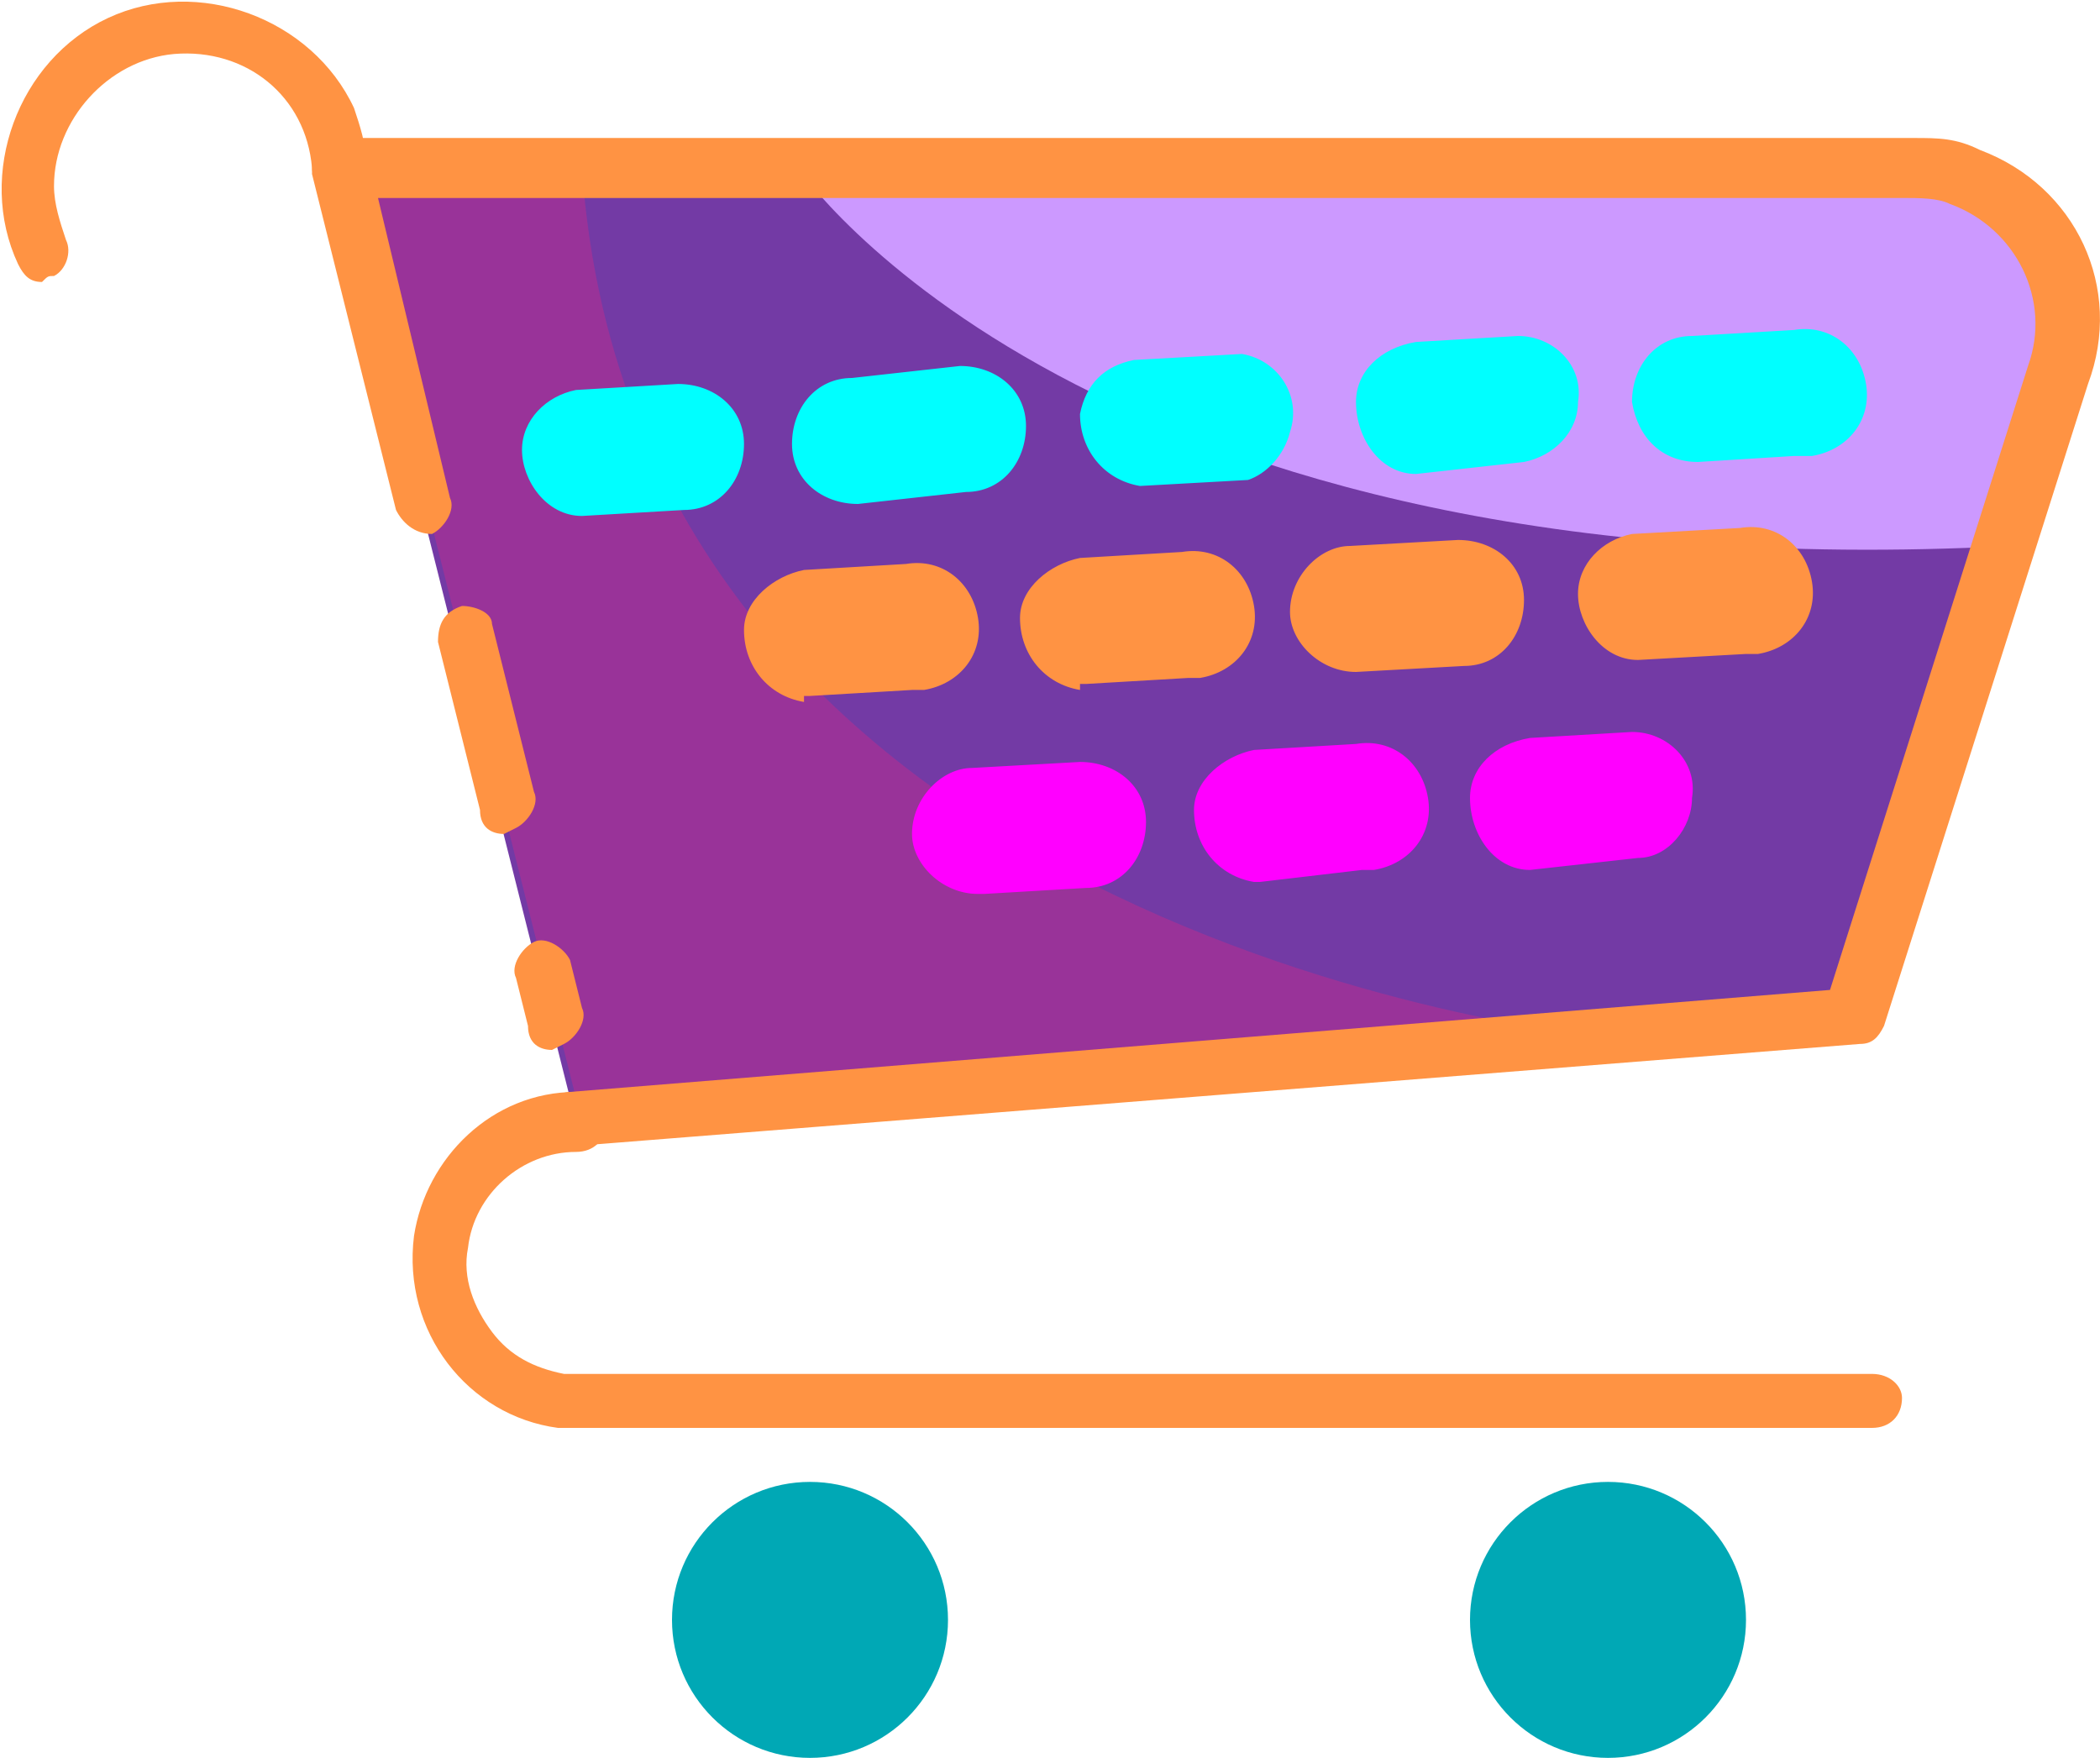 <?xml version="1.0" encoding="utf-8"?>
<!-- Generator: Adobe Illustrator 24.3.0, SVG Export Plug-In . SVG Version: 6.00 Build 0)  -->
<svg version="1.1" id="Livello_1" xmlns="http://www.w3.org/2000/svg" xmlns:xlink="http://www.w3.org/1999/xlink" x="0px" y="0px"
	 viewBox="0 0 35 29.3" style="enable-background:new 0 0 35 29.3;" xml:space="preserve">
<style type="text/css">
	.st0{fill:#CC99FF;}
	.st1{fill:#733AA5;}
	.st2{fill:#993399;}
	.st3{fill:#FF9343;}
	.st4{fill:none;stroke:#000000;stroke-width:16;stroke-linecap:round;stroke-linejoin:round;}
	.st5{fill:#00A8B5;}
	.st6{fill:#00FFFF;}
	.st7{fill:#FF00FF;}
</style>
<g id="Livello_3">
	<path class="st0" d="M31,17l3.4-10.8c0.5-1.4-0.2-2.9-1.6-3.3c0,0,0,0,0,0c-0.4-0.1-0.7-0.2-1.1-0.1h-26l4,15.9L31,17z"/>
	<path class="st1" d="M33.5,9.1L31,17L9.6,18.7l-4-15.9h7.7C13.3,2.8,18.1,9.9,33.5,9.1z"/>
	<path class="st2" d="M9.7,2.8h-4l4,15.9l17.1-1.4C26.8,17.3,10.6,15.8,9.7,2.8z"/>
	<path class="st3" d="M9.6,19.1c-0.2,0-0.4-0.2-0.5-0.4c0-0.3,0.2-0.5,0.4-0.5c0,0,0,0,0,0l21-1.7l3.3-10.4l0,0
		c0.4-1.1-0.2-2.3-1.3-2.7c0,0,0,0,0,0c-0.2-0.1-0.5-0.1-0.8-0.1H6.3l1.2,5c0.1,0.2-0.1,0.5-0.3,0.6C6.9,8.9,6.7,8.7,6.6,8.5l0,0
		L5.2,2.9c0-0.1,0-0.3,0.1-0.4c0.1-0.1,0.2-0.2,0.4-0.2h26.2c0.4,0,0.7,0,1.1,0.2c1.6,0.6,2.4,2.3,1.8,3.9l-3.4,10.7
		c-0.1,0.2-0.2,0.3-0.4,0.3L9.6,19.1L9.6,19.1z"/>
	<path class="st4" d="M9.2,17"/>
	<path class="st3" d="M9.2,17.5c-0.2,0-0.4-0.1-0.4-0.4l-0.2-0.8c-0.1-0.2,0.1-0.5,0.3-0.6s0.5,0.1,0.6,0.3l0,0l0.2,0.8
		c0.1,0.2-0.1,0.5-0.3,0.6c0,0,0,0,0,0L9.2,17.5z"/>
	<path class="st3" d="M8.4,13.9c-0.2,0-0.4-0.1-0.4-0.4l-0.7-2.8c0-0.3,0.1-0.5,0.4-0.6c0.2,0,0.5,0.1,0.5,0.3l0.7,2.8
		c0.1,0.2-0.1,0.5-0.3,0.6c0,0,0,0,0,0L8.4,13.9z"/>
	<path class="st3" d="M0.7,4.7c-0.2,0-0.3-0.1-0.4-0.3c-0.7-1.5,0-3.4,1.5-4.1s3.4,0,4.1,1.5C6,2.1,6.1,2.4,6.1,2.7
		C6.2,3,6,3.2,5.7,3.2c-0.3,0-0.5-0.2-0.5-0.4C5.1,1.6,4.1,0.8,2.9,0.9c-1.1,0.1-2,1.1-2,2.2C0.9,3.4,1,3.7,1.1,4
		c0.1,0.2,0,0.5-0.2,0.6C0.8,4.6,0.8,4.6,0.7,4.7z"/>
	<path class="st3" d="M31.2,23.8H9.3c-1.5-0.2-2.6-1.6-2.4-3.2c0.2-1.3,1.3-2.4,2.7-2.4l0,0c0.3,0,0.5,0.2,0.5,0.5
		c0,0.3-0.2,0.5-0.5,0.5l0,0c-0.9,0-1.7,0.7-1.8,1.6c-0.1,0.5,0.1,1,0.4,1.4c0.3,0.4,0.7,0.6,1.2,0.7h21.8c0.3,0,0.5,0.2,0.5,0.4
		c0,0,0,0,0,0C31.7,23.6,31.5,23.8,31.2,23.8z"/>
	<circle class="st5" cx="13.5" cy="27" r="2.3"/>
	<circle class="st5" cx="26.8" cy="27" r="2.3"/>
</g>
<g id="Righine">
	<path class="st3" d="M13.4,11.7c-0.6-0.1-1-0.6-1-1.2c0-0.5,0.5-0.9,1-1l1.7-0.1c0.6-0.1,1.1,0.3,1.2,0.9s-0.3,1.1-0.9,1.2
		c-0.1,0-0.1,0-0.2,0l-1.7,0.1H13.4z M18,11.5c-0.6-0.1-1-0.6-1-1.2c0-0.5,0.5-0.9,1-1l1.7-0.1c0.6-0.1,1.1,0.3,1.2,0.9
		c0.1,0.6-0.3,1.1-0.9,1.2c-0.1,0-0.1,0-0.2,0l-1.7,0.1H18z M22.6,11.2c-0.6,0-1.1-0.5-1.1-1c0-0.6,0.5-1.1,1-1.1l0,0L24.3,9
		c0.6,0,1.1,0.4,1.1,1c0,0.6-0.4,1.1-1,1.1L22.6,11.2L22.6,11.2z M27.3,11c-0.6,0-1-0.6-1-1.1c0-0.5,0.4-0.9,0.9-1L29,8.8
		c0.6-0.1,1.1,0.3,1.2,0.9c0.1,0.6-0.3,1.1-0.9,1.2c-0.1,0-0.1,0-0.2,0L27.3,11L27.3,11z"/>
	<path class="st6" d="M9.7,8.6c-0.6,0-1-0.6-1-1.1c0-0.5,0.4-0.9,0.9-1l1.7-0.1c0.6,0,1.1,0.4,1.1,1c0,0.6-0.4,1.1-1,1.1L9.7,8.6
		L9.7,8.6z M14.3,8.4c-0.6,0-1.1-0.4-1.1-1c0-0.6,0.4-1.1,1-1.1L16,6.1c0.6,0,1.1,0.4,1.1,1c0,0.6-0.4,1.1-1,1.1L14.3,8.4L14.3,8.4z
		 M19,8.1c-0.6-0.1-1-0.6-1-1.2c0.1-0.5,0.4-0.8,0.9-0.9l1.8-0.1c0.6,0.1,1,0.7,0.8,1.3c-0.1,0.4-0.4,0.7-0.7,0.8L19,8.1z M23.6,7.9
		c-0.6,0-1-0.6-1-1.2c0-0.5,0.4-0.9,1-1l1.7-0.1c0.6,0,1.1,0.5,1,1.1c0,0.5-0.4,0.9-0.9,1L23.6,7.9L23.6,7.9z M28.3,7.7
		c-0.6,0-1-0.4-1.1-1c0-0.6,0.4-1.1,1-1.1l1.7-0.1c0.6-0.1,1.1,0.3,1.2,0.9s-0.3,1.1-0.9,1.2c-0.1,0-0.2,0-0.3,0L28.3,7.7L28.3,7.7z
		"/>
	<path class="st7" d="M16.3,14.9c-0.6,0-1.1-0.5-1.1-1c0-0.6,0.5-1.1,1-1.1l0,0l1.8-0.1c0.6,0,1.1,0.4,1.1,1c0,0.6-0.4,1.1-1,1.1
		l-1.7,0.1H16.3z M20.9,14.7c-0.6-0.1-1-0.6-1-1.2c0-0.5,0.5-0.9,1-1l1.7-0.1c0.6-0.1,1.1,0.3,1.2,0.9c0.1,0.6-0.3,1.1-0.9,1.2
		c-0.1,0-0.1,0-0.2,0L21,14.7L20.9,14.7z M25.5,14.5c-0.6,0-1-0.6-1-1.2c0-0.5,0.4-0.9,1-1l1.7-0.1c0.6,0,1.1,0.5,1,1.1
		c0,0.5-0.4,1-0.9,1L25.5,14.5L25.5,14.5z"/>
</g>
</svg>
